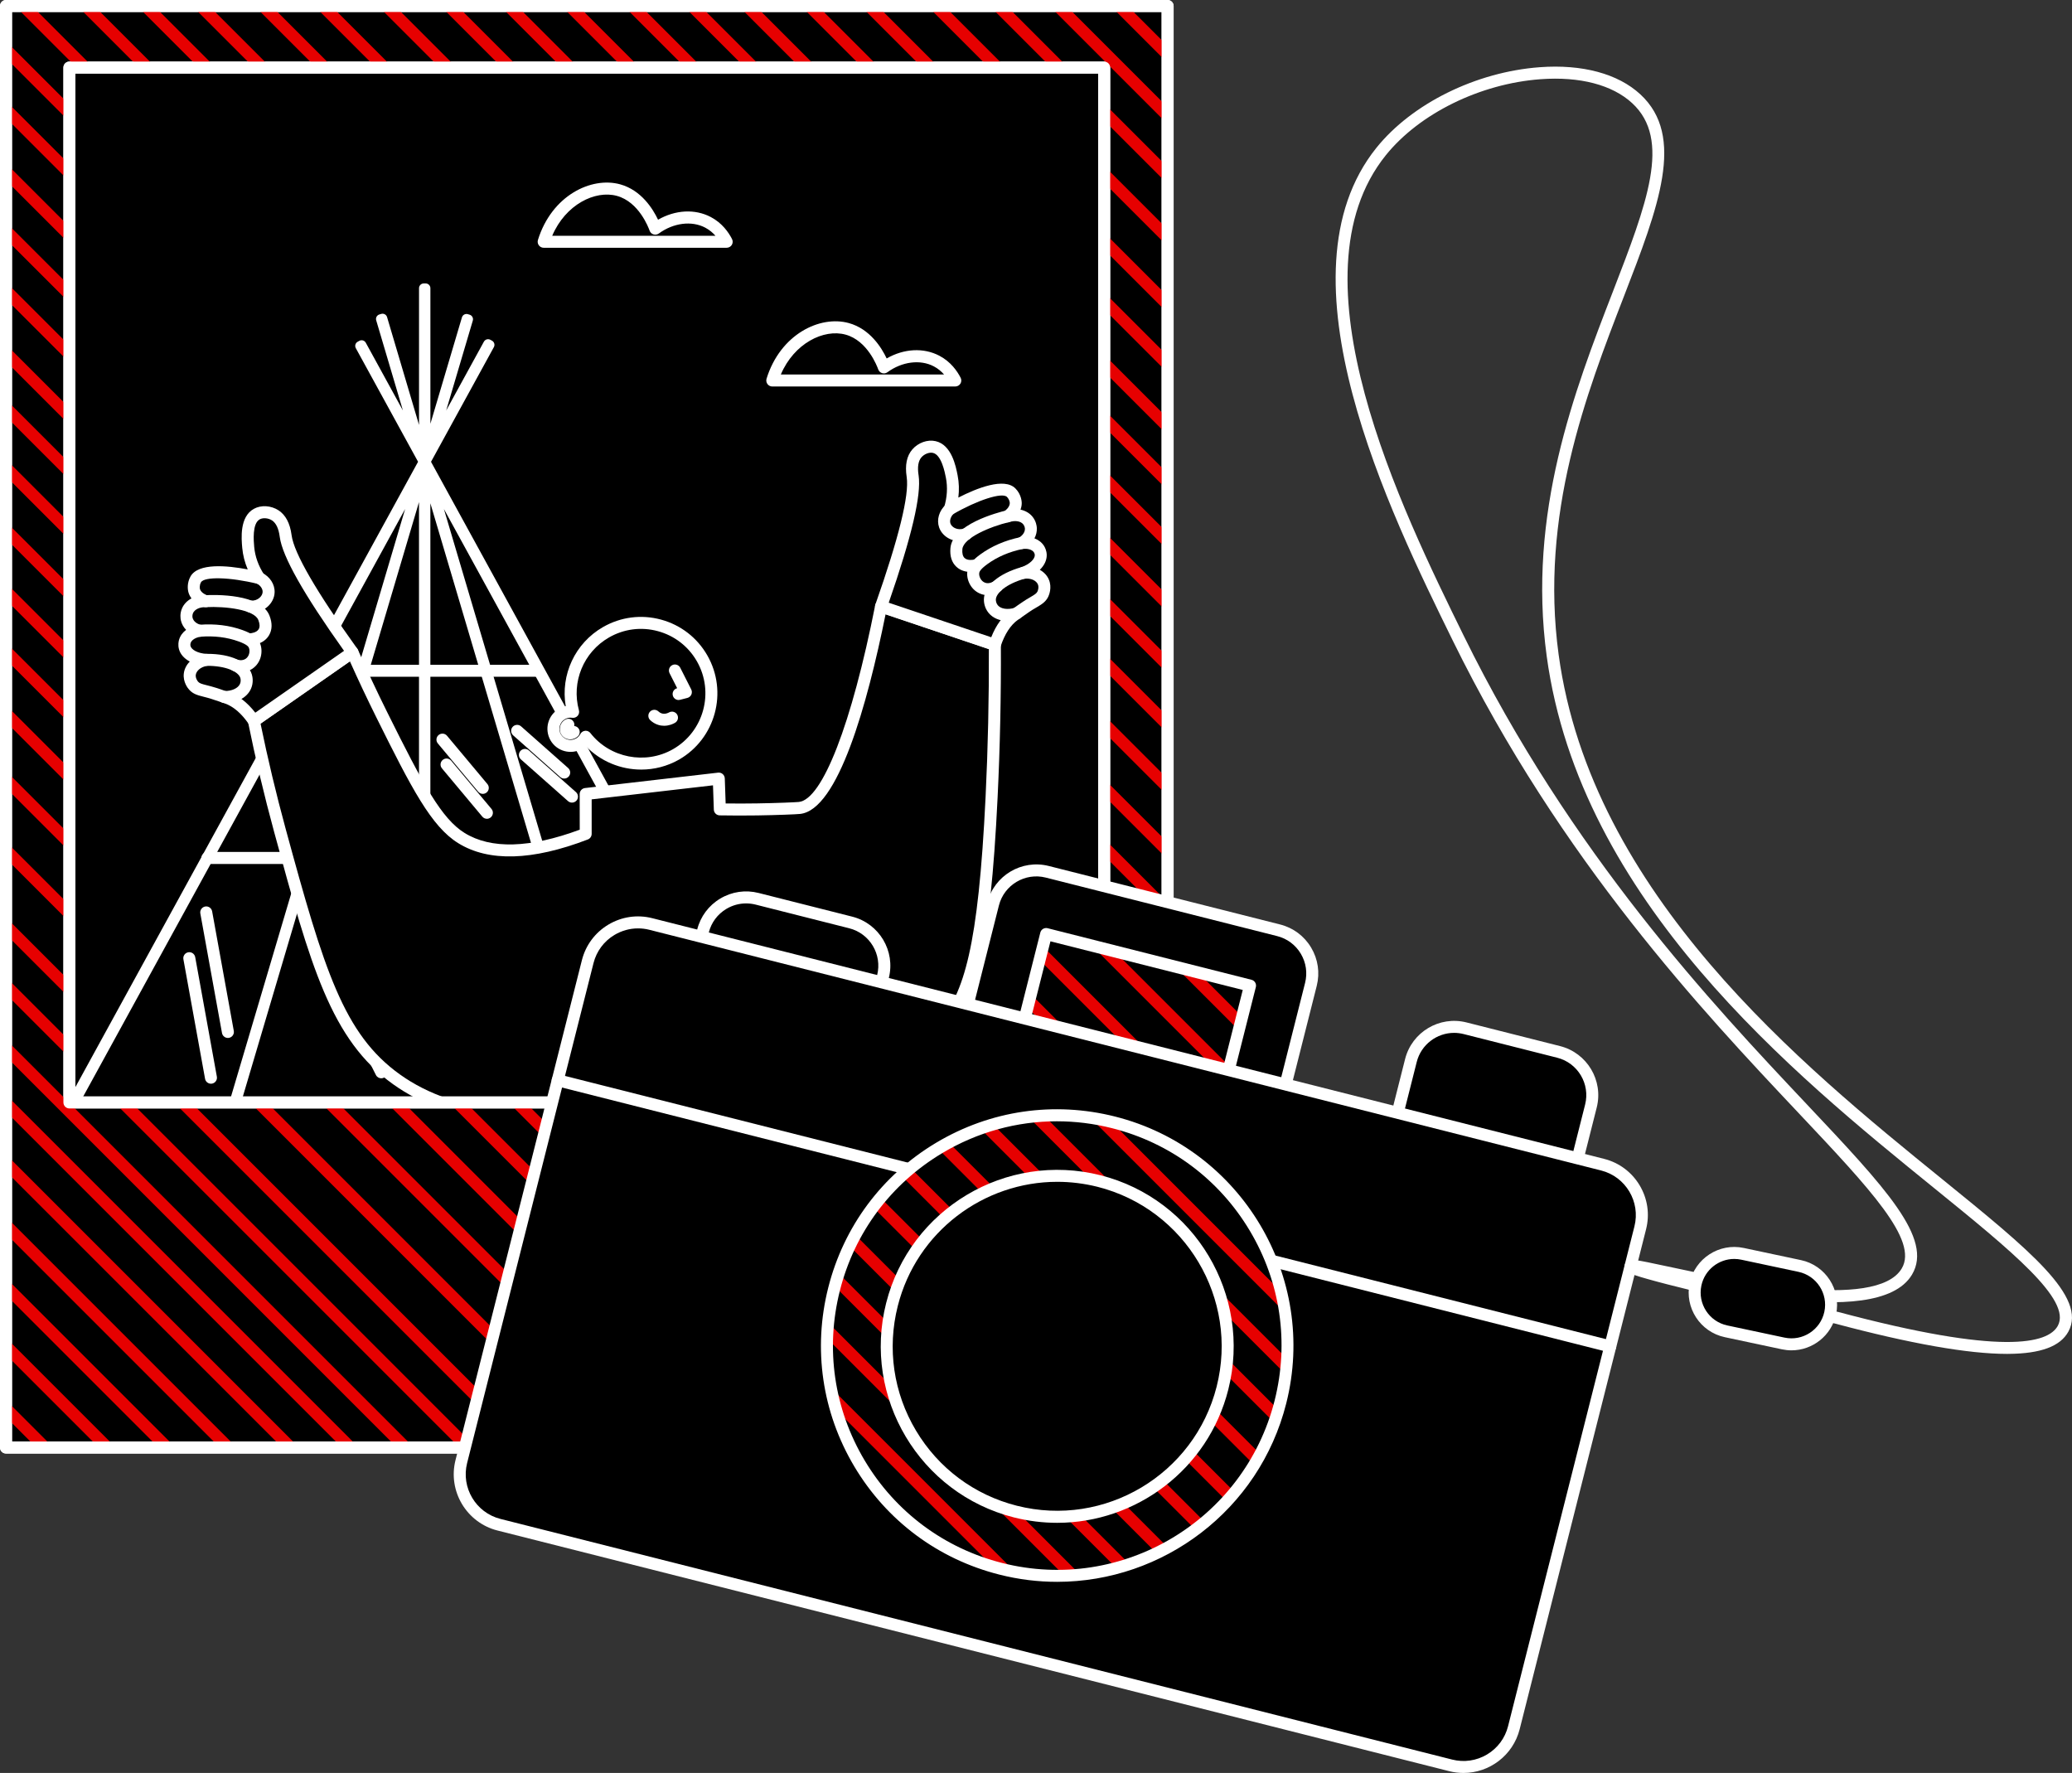 <?xml version="1.0" encoding="UTF-8"?> <svg xmlns="http://www.w3.org/2000/svg" id="_Слой_2" data-name="Слой 2" viewBox="0 0 863.81 739.06"><rect x="0" y="0" width="863.81" height="739.06" fill="#333333" stroke="none"/> <defs> <style> .cls-1 { fill: #fff; } .cls-2 { fill: #e60000; } </style> </defs> <g id="Layer_1" data-name="Layer 1"> <g> <g> <g> <rect x="20.9" y="18.23" width="449.37" height="545.73"></rect> <path class="cls-1" d="m470.27,566.46H20.9c-1.38,0-2.5-1.12-2.5-2.5V18.23c0-1.38,1.12-2.5,2.5-2.5h449.37c1.38,0,2.5,1.12,2.5,2.5v545.73c0,1.38-1.12,2.5-2.5,2.5Zm-446.87-5h444.37V20.73H23.4v540.73Z"></path> </g> <g> <path class="cls-1" d="m224.11,282.11h-94.96c-1.38,0-2.5-1.12-2.5-2.5s1.12-2.5,2.5-2.5h94.96c1.38,0,2.5,1.12,2.5,2.5s-1.12,2.5-2.5,2.5Z"></path> <path class="cls-1" d="m268.61,360.14H86.46c-1.38,0-2.5-1.12-2.5-2.5s1.12-2.5,2.5-2.5h182.15c1.38,0,2.5,1.12,2.5,2.5s-1.12,2.5-2.5,2.5Z"></path> <path class="cls-1" d="m326.29,460L179.69,192.5l26.2-47.8c.53-.96.17-2.16-.78-2.69l-.68-.37c-.96-.53-2.16-.17-2.69.78l-15.73,28.69,11.1-37.47c.31-1.05-.29-2.15-1.33-2.46l-.74-.22c-1.05-.31-2.15.29-2.46,1.33l-13.15,44.36v-56.52c0-1.09-.89-1.98-1.98-1.98h-.78c-1.09,0-1.98.89-1.98,1.98v57.01l-13.32-44.95c-.31-1.05-1.41-1.65-2.46-1.33l-.74.22c-1.05.31-1.65,1.41-1.33,2.46l11.13,37.57-15.48-28.25c-.53-.96-1.73-1.31-2.69-.78l-.68.37c-.96.53-1.31,1.73-.78,2.69l25.95,47.35L27.69,459.99c-.53.96-.17,2.16.78,2.69l.68.37c.96.53,2.16.17,2.69-.78l137.06-250.09-73.62,248.4c-.31,1.05.29,2.15,1.33,2.46l.74.22c1.05.31,2.15-.29,2.46-1.33l74.87-252.64v251.94c0,1.09.89,1.98,1.98,1.98h.78c1.09,0,1.98-.89,1.98-1.98v-251.44l74.73,252.14c.31,1.05,1.41,1.65,2.46,1.33l.74-.22c1.05-.31,1.65-1.41,1.33-2.46l-73.62-248.4,137.06,250.09c.53.96,1.73,1.31,2.69.78l.68-.37c.97-.52,1.32-1.72.8-2.68Z"></path> <path class="cls-1" d="m258.69,463.45h-.15c-1.38-.08-2.43-1.27-2.35-2.64l6.11-103.31c.08-1.38,1.27-2.43,2.64-2.35,1.38.08,2.43,1.26,2.35,2.64l-6.11,103.31c-.08,1.33-1.18,2.35-2.49,2.35Z"></path> <path class="cls-1" d="m321.95,464.44c-.68,0-1.37-.28-1.86-.83l-93.76-104.29c-.92-1.03-.84-2.61.19-3.53,1.03-.92,2.61-.84,3.53.19l93.76,104.29c.92,1.03.84,2.61-.19,3.53-.47.42-1.07.64-1.67.64Z"></path> <g> <path class="cls-1" d="m165.2,332.57c-.91,0-1.79-.5-2.23-1.37l-11.81-23.4c-.62-1.23-.13-2.74,1.11-3.36,1.23-.62,2.74-.13,3.36,1.11l11.81,23.4c.62,1.23.13,2.74-1.11,3.36-.36.17-.75.26-1.13.26Z"></path> <path class="cls-1" d="m164.51,343.07c-.91,0-1.79-.5-2.23-1.37l-11.81-23.4c-.62-1.23-.13-2.74,1.11-3.36,1.23-.62,2.74-.13,3.36,1.11l11.81,23.4c.62,1.23.13,2.74-1.11,3.36-.37.18-.75.26-1.13.26Z"></path> </g> <g> <path class="cls-1" d="m160.23,430.25c-.91,0-1.79-.5-2.23-1.37l-21.63-42.84c-.62-1.23-.13-2.74,1.11-3.36,1.23-.62,2.74-.13,3.36,1.1l21.63,42.84c.62,1.23.13,2.74-1.11,3.36-.37.19-.76.27-1.13.27Z"></path> <path class="cls-1" d="m158.95,449.49c-.91,0-1.79-.5-2.23-1.37l-21.63-42.84c-.62-1.23-.13-2.74,1.11-3.36,1.23-.62,2.74-.13,3.36,1.1l21.63,42.84c.62,1.23.13,2.74-1.11,3.36-.37.18-.75.27-1.13.27Z"></path> </g> <g> <path class="cls-1" d="m128,331.42c-1.19,0-2.24-.85-2.46-2.05l-4.68-25.8c-.25-1.36.66-2.66,2.01-2.91,1.36-.24,2.66.66,2.91,2.01l4.68,25.8c.25,1.36-.66,2.66-2.01,2.91-.15.03-.31.04-.45.04Z"></path> <path class="cls-1" d="m124.34,341.3c-1.19,0-2.24-.85-2.46-2.05l-4.68-25.8c-.25-1.36.66-2.66,2.01-2.91,1.36-.25,2.66.66,2.91,2.01l4.68,25.8c.25,1.36-.66,2.66-2.01,2.91-.15.03-.3.04-.45.04Z"></path> </g> <g> <path class="cls-1" d="m95.01,432.67c-1.19,0-2.24-.85-2.46-2.05l-9.03-49.83c-.25-1.36.66-2.66,2.01-2.91,1.36-.25,2.66.66,2.91,2.01l9.03,49.83c.25,1.36-.66,2.66-2.01,2.91-.15.03-.3.04-.45.04Z"></path> <path class="cls-1" d="m87.95,451.75c-1.19,0-2.24-.85-2.46-2.05l-9.03-49.83c-.25-1.36.66-2.66,2.01-2.91,1.36-.25,2.66.66,2.91,2.01l9.03,49.83c.25,1.36-.66,2.66-2.01,2.91-.15.03-.3.04-.45.04Z"></path> </g> <g> <path class="cls-1" d="m201.28,330.92c-.71,0-1.42-.3-1.92-.9l-16.82-20.1c-.89-1.06-.75-2.64.31-3.52,1.06-.89,2.64-.75,3.52.31l16.82,20.11c.89,1.06.75,2.64-.31,3.52-.47.39-1.04.58-1.6.58Z"></path> <path class="cls-1" d="m202.99,341.31c-.71,0-1.42-.3-1.92-.9l-16.82-20.11c-.89-1.06-.75-2.64.31-3.52,1.06-.89,2.64-.75,3.52.31l16.82,20.11c.89,1.06.75,2.64-.31,3.52-.47.4-1.04.59-1.6.59Z"></path> </g> <g> <path class="cls-1" d="m225.93,428.34c-.71,0-1.42-.3-1.92-.9l-34.24-40.92c-.89-1.06-.75-2.64.31-3.52,1.06-.89,2.64-.75,3.52.31l34.24,40.92c.89,1.06.75,2.64-.31,3.52-.47.4-1.04.59-1.6.59Z"></path> <path class="cls-1" d="m229.4,449.49c-.71,0-1.42-.3-1.92-.9l-34.24-40.92c-.89-1.06-.75-2.64.31-3.52,1.06-.89,2.64-.75,3.52.31l34.24,40.92c.89,1.06.75,2.64-.31,3.52-.46.4-1.03.59-1.6.59Z"></path> </g> <g> <path class="cls-1" d="m235.22,324.54c-.59,0-1.18-.21-1.66-.63l-19.63-17.38c-1.03-.92-1.13-2.5-.21-3.53s2.5-1.13,3.53-.21l19.63,17.38c1.03.92,1.13,2.5.21,3.53-.49.56-1.18.84-1.87.84Z"></path> <path class="cls-1" d="m238.46,334.57c-.59,0-1.18-.21-1.66-.63l-19.63-17.38c-1.03-.92-1.13-2.5-.21-3.53s2.5-1.13,3.53-.21l19.63,17.38c1.03.92,1.13,2.5.21,3.53-.49.55-1.18.84-1.87.84Z"></path> </g> </g> <g> <g> <path d="m364.88,450.3c7.8-3.79,18.93-10.47,28.35-22.09,10.59-13.07,16.98-30.03,20.18-96,.77-15.79,1.5-37.46,1.36-63.43-15.82-5.33-31.63-10.66-47.45-15.98-3.12,15.76-16.87,82.24-34.01,84-1.48.15-9.46.49-17.58.61-6.53.1-11.93.05-15.61-.02-.15-4.27-.29-8.55-.44-12.82-18.5,2.14-36.99,4.28-55.49,6.42.01,5.53.01,11.07.02,16.6-28.42,10.9-43.46,6.94-51.84,1.75-10.35-6.41-18.25-21.27-33.21-51.42-5.39-10.87-9.52-19.95-12.21-26.02-13.69,9.54-27.38,19.08-41.08,28.63,2.14,10.58,5.62,26.49,10.83,45.6,15.58,57.17,23.88,86.12,48.65,103.82,7.85,5.6,21.91,13.36,44.71,15.13,1.83,26.14,3.67,52.28,5.5,78.42,22.96,29.53,60.14,43.74,95.62,36.46,46.86-9.62,66.36-51.75,68.21-55.95-4.84-24.57-9.68-49.14-14.51-73.71Z"></path> <path class="cls-1" d="m292.83,584.31c-30.17,0-59.87-14.35-79.25-39.28-.3-.39-.48-.86-.52-1.36l-5.35-76.29c-17.06-1.63-31.79-6.81-43.82-15.41-26-18.57-34.38-49.34-49.61-105.19-4.13-15.14-7.78-30.53-10.87-45.76-.2-.98.2-1.98,1.02-2.55l41.08-28.63c.61-.43,1.38-.56,2.1-.36s1.31.71,1.61,1.4c3.82,8.64,7.91,17.36,12.16,25.92,15.15,30.52,22.78,44.52,32.29,50.41,11.02,6.83,27.17,6.37,48.02-1.35l-.02-14.87c0-1.27.95-2.34,2.21-2.49l55.49-6.42c.7-.08,1.39.13,1.92.59s.84,1.11.87,1.81l.36,10.44c4.37.06,8.78.05,13.16-.02,8.3-.13,16.07-.47,17.36-.6,9.81-1.01,22-32.43,31.82-82,.14-.71.58-1.32,1.2-1.68s1.37-.43,2.05-.21l47.45,15.98c1.01.34,1.7,1.29,1.7,2.36.11,21.23-.35,42.62-1.36,63.57-3.15,65-9.2,83.21-20.73,97.45-7.23,8.93-16.47,16.29-27.47,21.9l14.14,71.83c.1.5.04,1.02-.17,1.49-2.14,4.84-22.3,47.59-70,57.39-6.24,1.3-12.55,1.93-18.84,1.93Zm-74.84-41.75c22.3,28.24,58.59,41.95,92.67,34.95,43.46-8.93,62.84-46.75,66.11-53.8l-14.35-72.92c-.22-1.11.34-2.24,1.36-2.73,11.1-5.39,20.35-12.59,27.49-21.41,10.61-13.1,16.56-31.31,19.62-94.55.98-20.27,1.44-40.96,1.36-61.51l-43.06-14.51c-7.63,37.72-19.86,81.58-35.65,83.21-1.61.17-9.79.5-17.8.62-5.23.08-10.51.07-15.7-.02-1.33-.02-2.41-1.08-2.45-2.41l-.35-10.11-50.58,5.85v14.37c.01,1.04-.63,1.97-1.59,2.34-23.16,8.89-41.35,9.41-54.05,1.54-11.19-6.93-19.4-22.75-34.13-52.43-3.83-7.71-7.53-15.55-11.02-23.35l-37.25,25.96c2.99,14.59,6.51,29.33,10.46,43.83,16.05,58.87,24.13,85.61,47.69,102.44,11.78,8.41,26.4,13.35,43.45,14.68,1.24.1,2.21,1.08,2.3,2.32l5.47,77.64Z"></path> </g> <path class="cls-1" d="m376.38,511.12c-1.17,0-2.21-.83-2.45-2.02l-20.85-105.69c-.27-1.36.61-2.67,1.97-2.94,1.35-.27,2.67.61,2.94,1.97l20.85,105.69c.27,1.35-.61,2.67-1.97,2.94-.17.03-.33.05-.49.05Z"></path> <g> <g> <path d="m252.65,263.54c-11.85,6.79-17.17,20.6-13.72,33.19-1.54-.24-3.17.02-4.63.86-3.42,1.96-4.6,6.32-2.64,9.74s6.32,4.6,9.74,2.64c1.22-.7,2.15-1.71,2.76-2.87,8.84,11.3,24.86,14.69,37.67,7.35,14.06-8.06,18.92-25.99,10.86-40.04-8.05-14.06-25.98-18.92-40.04-10.87Z"></path> <path class="cls-1" d="m267.33,320.8c-8.55,0-16.99-3.41-23.1-9.79-.49.43-1.02.81-1.59,1.14-4.61,2.64-10.51,1.04-13.15-3.57-2.64-4.61-1.04-10.51,3.57-13.15.87-.5,1.81-.86,2.79-1.06-2.24-13.05,3.87-26.29,15.56-32.99h0c7.38-4.23,15.96-5.33,24.17-3.1,8.21,2.23,15.06,7.52,19.29,14.9,8.73,15.23,3.44,34.72-11.79,43.46-4.93,2.8-10.36,4.16-15.75,4.16Zm-23.17-16.19c.76,0,1.49.35,1.97.96,8.15,10.42,22.97,13.3,34.46,6.72,12.84-7.36,17.3-23.79,9.94-36.63-3.56-6.22-9.34-10.68-16.26-12.56s-14.15-.95-20.37,2.62c-10.62,6.09-15.78,18.57-12.55,30.36.22.82.02,1.69-.54,2.32s-1.41.93-2.25.81c-1.05-.16-2.09.03-3.01.56-2.22,1.27-2.99,4.11-1.72,6.33,1.27,2.22,4.11,2.99,6.33,1.72.76-.44,1.38-1.08,1.79-1.86.39-.75,1.14-1.25,1.99-1.33.07-.02.14-.02.22-.02Z"></path> </g> <path class="cls-1" d="m237.71,308.21c-.12,0-.24,0-.35-.01-1.26-.1-2.4-.71-3.13-1.67-.75-.98-1.03-2.27-.76-3.53.27-1.31,1.1-2.43,2.27-3.07,1.21-.67,2.73-.23,3.4.97.31.55.38,1.17.26,1.74.58.05,1.14.31,1.58.76.96,1,.92,2.58-.07,3.53-.87.83-2.02,1.28-3.2,1.28Z"></path> <path class="cls-1" d="m282.91,291.8c-1.11,0-2.13-.75-2.42-1.88-.34-1.34.46-2.7,1.8-3.04h.02s-3.17-6.26-3.17-6.26c-.62-1.23-.13-2.74,1.1-3.36s2.74-.13,3.36,1.1l4.57,9.02c.34.68.36,1.47.05,2.16s-.92,1.2-1.66,1.39l-3.04.78c-.19.06-.4.09-.61.09Z"></path> <path class="cls-1" d="m276.86,302.54c-.78,0-1.63-.11-2.5-.39-1.23-.39-2.33-1.05-3.29-1.96-1-.95-1.04-2.53-.09-3.53s2.53-1.04,3.53-.09c.4.38.86.66,1.35.81,1.39.44,2.7-.2,3.07-.41,1.2-.68,2.73-.25,3.4.95.68,1.2.25,2.73-.95,3.4-.75.44-2.42,1.22-4.52,1.22Z"></path> </g> <path class="cls-1" d="m230.81,468.61h-.13l-20.76-1.04c-1.38-.07-2.44-1.24-2.37-2.62s1.22-2.43,2.62-2.37l20.76,1.04c1.38.07,2.44,1.24,2.37,2.62-.07,1.33-1.17,2.37-2.49,2.37Z"></path> <g> <g> <path d="m414.76,268.78c2.34-7.14,5.59-10.61,8.19-12.47,4.54-3.24,6.22-4.27,6.22-4.27,3.14-1.91,4.7-2.53,5.62-4.45.09-.19,1.21-2.61.19-5.01-1.14-2.68-4.53-4.34-8.32-3.82,4.32-1.55,7.24-4.46,7.23-7.36-.01-1.33-.63-2.34-.75-2.53-1.3-2.04-4.13-2.99-7.29-2.51,2.51-1.36,4.03-3.74,3.91-6.15-.01-.27-.11-1.9-1.31-3.32-1.77-2.1-5.1-2.75-8.41-1.67.47-.32,3.38-2.36,3.41-5.5,0,0,.03-2.42-1.92-4.37-4.95-4.95-24.08,5.98-25.58,6.85,1.86-6.08,1.33-10.93.81-13.57-.63-3.24-2.19-11.16-7.3-12.31-2.61-.59-5.57.71-7.26,2.67-2.83,3.3-1.92,8.33-1.74,9.53.91,6.12-1.2,20.26-13.17,54.26,15.84,5.35,31.65,10.68,47.47,16Z"></path> <path class="cls-1" d="m414.76,271.28c-.27,0-.54-.04-.8-.13l-47.45-15.98c-.63-.21-1.16-.67-1.45-1.27-.29-.6-.33-1.29-.11-1.93,9.77-27.75,14.16-45.61,13.05-53.07l-.02-.15c-.74-4.87.04-8.7,2.34-11.38,2.44-2.84,6.34-4.24,9.71-3.48,6.7,1.51,8.46,10.45,9.2,14.27.59,2.99.69,6.12.3,9.26,7.74-3.96,19.12-8.49,23.78-3.83,2.61,2.61,2.65,5.81,2.65,6.16-.01.98-.21,1.88-.52,2.69,1.96.42,3.69,1.38,4.92,2.84,1.59,1.89,1.86,4,1.89,4.81.07,1.5-.28,2.98-.99,4.32,1.68.63,3.06,1.7,3.98,3.13.34.53,1.13,1.97,1.14,3.86.01,2.19-1.04,4.33-2.89,6.13,1.7.94,3.05,2.34,3.78,4.08,1.4,3.3.05,6.46-.23,7.06-1.08,2.26-2.75,3.24-5.05,4.6-.46.27-.97.57-1.53.91-.01.01-1.7,1.05-6.07,4.17-3.11,2.22-5.56,5.99-7.27,11.21-.21.63-.66,1.16-1.25,1.46-.34.18-.73.26-1.11.26Zm-44.25-20.04l42.73,14.4c2.01-5.06,4.78-8.87,8.26-11.35,4.56-3.26,6.3-4.32,6.37-4.37.58-.36,1.11-.67,1.6-.95,2.01-1.18,2.67-1.6,3.07-2.44,0-.01.73-1.58.14-2.95-.62-1.46-2.76-2.72-5.67-2.32-1.27.18-2.47-.64-2.77-1.88-.31-1.24.38-2.52,1.59-2.95,3.67-1.31,5.58-3.51,5.57-4.99,0-.51-.23-.99-.36-1.19-.73-1.15-2.67-1.71-4.81-1.39-1.2.18-2.36-.53-2.74-1.68s.11-2.41,1.18-2.99c1.65-.9,2.68-2.4,2.61-3.84,0-.1-.07-1.05-.72-1.83-1.09-1.3-3.39-1.66-5.72-.9-1.18.38-2.47-.16-3.02-1.28-.55-1.12-.19-2.47.84-3.17.24-.16,2.3-1.62,2.32-3.46,0-.02-.05-1.43-1.19-2.57-2-2-12.33,1.32-22.55,7.25-.89.52-2,.43-2.81-.2-.8-.64-1.14-1.71-.84-2.69,1.28-4.2,1.53-8.36.75-12.36-.46-2.36-1.88-9.56-5.4-10.35-1.53-.35-3.6.45-4.81,1.86-1.31,1.52-1.71,4-1.19,7.37l.03.17c1.19,8.14-2.88,25.51-12.46,53.05Z"></path> </g> <path class="cls-1" d="m420.02,258.84c-3.23,0-6.06-1.16-7.87-3.34-1.81-2.19-1.98-4.65-1.97-5.61.07-5.62,6.13-10.8,15.8-13.52,1.33-.38,2.71.4,3.08,1.73s-.4,2.71-1.73,3.08c-7.94,2.24-12.12,6.11-12.16,8.78-.01.65.2,1.61.82,2.35,1.27,1.53,4.11,1.95,7.07,1.05,1.32-.4,2.72.34,3.12,1.66s-.34,2.72-1.66,3.12c-1.54.47-3.06.7-4.5.7Z"></path> <path class="cls-1" d="m411.8,248.1c-.82,0-1.69-.12-2.6-.42-4.28-1.42-6.26-5.75-5.96-9.11.24-2.64,1.81-4.8,5.42-7.44,4.73-3.45,10.34-5.88,16.69-7.2,1.35-.28,2.68.58,2.96,1.94.28,1.35-.58,2.68-1.94,2.96-5.65,1.18-10.61,3.31-14.76,6.34-3.26,2.38-3.35,3.37-3.39,3.85-.11,1.25.71,3.31,2.55,3.92,1.75.58,3.42-.57,3.49-.62,1.13-.79,2.69-.52,3.48.61.79,1.13.52,2.69-.61,3.48-.48.34-2.58,1.69-5.33,1.69Z"></path> <path class="cls-1" d="m404.65,238.42c-1.77,0-4.1-.42-5.96-2.18-1.92-1.81-2.75-4.42-2.46-7.75.85-9.89,19.52-14.81,23.25-15.7,1.34-.32,2.69.51,3.01,1.85s-.51,2.69-1.86,3.01c-7.82,1.86-19.02,6.58-19.42,11.26-.15,1.73.16,2.97.91,3.69,1.27,1.2,3.6.74,3.86.68,1.35-.29,2.68.56,2.97,1.91s-.56,2.68-1.91,2.97c-.45.11-1.32.26-2.39.26Z"></path> <path class="cls-1" d="m400.15,225.59c-1.46,0-2.9-.31-4.21-.94-2.11-1.01-3.73-2.75-4.43-4.8-1.11-3.22-.02-6.95,2.79-9.49,1.02-.93,2.6-.85,3.53.17.93,1.02.85,2.6-.17,3.53-1.28,1.16-1.86,2.87-1.42,4.16.27.78.95,1.48,1.86,1.92,1.18.56,2.54.61,3.84.14,1.3-.47,2.73.19,3.2,1.49.47,1.3-.2,2.73-1.49,3.2-1.14.42-2.32.62-3.5.62Z"></path> </g> <g> <g> <path d="m105.86,300.53c-4.25-6.2-8.34-8.62-11.35-9.68-5.26-1.84-7.17-2.36-7.17-2.36-3.55-.96-5.22-1.11-6.64-2.7-.14-.16-1.89-2.17-1.58-4.76.34-2.9,3.14-5.44,6.92-5.99-4.58-.27-8.2-2.25-9-5.04-.37-1.28-.05-2.43.01-2.63.68-2.32,3.13-4.03,6.29-4.45-2.79-.6-4.91-2.46-5.48-4.81-.06-.26-.42-1.86.33-3.56,1.11-2.51,4.13-4.06,7.6-3.96-.54-.18-3.91-1.32-4.82-4.32,0,0-.7-2.32.62-4.73,3.36-6.14,24.79-1,26.47-.58-3.48-5.32-4.33-10.12-4.57-12.8-.3-3.28-1.02-11.32,3.56-13.86,2.34-1.3,5.55-.88,7.71.53,3.64,2.37,4.17,7.46,4.34,8.66.84,6.13,6.83,19.12,27.83,48.41-13.69,9.54-27.38,19.08-41.07,28.63Z"></path> <path class="cls-1" d="m105.86,303.03c-.15,0-.3-.01-.45-.04-.66-.12-1.24-.5-1.61-1.05-3.1-4.53-6.51-7.47-10.12-8.73-5.04-1.76-6.96-2.29-7-2.3h0c-.63-.17-1.2-.31-1.72-.45-2.59-.66-4.46-1.13-6.13-2.99-.44-.49-2.63-3.14-2.2-6.72.22-1.88,1.12-3.6,2.49-4.98-2.28-1.22-3.89-2.98-4.49-5.08-.52-1.81-.16-3.42.02-4.02.48-1.63,1.51-3.04,2.94-4.11-1.06-1.08-1.81-2.4-2.16-3.86-.19-.79-.53-2.88.47-5.15.77-1.75,2.16-3.16,3.93-4.11-.52-.69-.96-1.5-1.25-2.44h.01c-.39-1.25-.67-3.97.8-6.65,3.17-5.78,15.35-4.62,23.89-2.99-1.24-2.89-2.01-5.89-2.29-8.97-.35-3.87-1.17-12.95,4.84-16.28,3.02-1.67,7.15-1.42,10.29.62,2.95,1.93,4.78,5.38,5.43,10.27l.02.15c1.03,7.47,10.24,23.38,27.39,47.29.39.54.55,1.22.43,1.88s-.49,1.25-1.03,1.63l-41.08,28.63c-.42.29-.92.45-1.42.45Zm-17.88-16.93c.82.2,2.72.77,7.35,2.39,4.03,1.41,7.75,4.29,11.1,8.59l37-25.78c-16.91-23.76-25.68-39.29-26.8-47.46l-.02-.17c-.45-3.38-1.53-5.64-3.21-6.74-1.55-1.01-3.76-1.2-5.14-.44-3.16,1.75-2.5,9.05-2.29,11.45.37,4.06,1.77,7.98,4.18,11.65.56.86.54,1.98-.05,2.82s-1.64,1.23-2.64.98c-11.48-2.83-22.32-3.13-23.68-.64-.74,1.36-.45,2.67-.41,2.83.55,1.74,2.92,2.56,3.19,2.65,1.18.38,1.9,1.58,1.69,2.81s-1.3,2.11-2.54,2.07c-2.45-.1-4.55.92-5.24,2.47-.41.93-.21,1.85-.18,1.96.34,1.4,1.74,2.56,3.58,2.96,1.19.26,2.02,1.33,1.97,2.54-.05,1.21-.96,2.22-2.16,2.38-2.15.29-3.85,1.37-4.23,2.68-.07.24-.15.76-.01,1.25.41,1.43,2.86,3,6.75,3.23,1.28.08,2.29,1.11,2.35,2.39.06,1.28-.87,2.39-2.13,2.58-2.9.43-4.61,2.24-4.8,3.81-.17,1.48.96,2.79.97,2.8.62.69,1.36.91,3.63,1.48.54.14,1.14.29,1.8.47h-.03Z"></path> </g> <path class="cls-1" d="m93.7,293.05h-.2c-1.38-.02-2.49-1.15-2.47-2.53s1.11-2.51,2.53-2.47c3.09.04,5.71-1.16,6.5-2.99.38-.89.32-1.87.13-2.49-.78-2.55-5.92-5.08-14.13-5.02h-.02c-1.37,0-2.49-1.1-2.5-2.48s1.1-2.51,2.48-2.52h.41c9.84,0,16.93,3.26,18.55,8.56.28.91.81,3.32-.32,5.93-1.62,3.72-5.81,6.01-10.96,6.01Z"></path> <path class="cls-1" d="m100.38,280.19c-1.52,0-2.7-.35-3.07-.48-1.31-.45-2.01-1.87-1.56-3.17s1.87-2,3.17-1.56c.08.03,2,.67,3.52-.38,1.6-1.1,1.81-3.31,1.36-4.47-.17-.45-.54-1.37-4.33-2.75-4.83-1.75-10.19-2.41-15.94-1.96-1.37.11-2.58-.92-2.69-2.3-.11-1.38.92-2.58,2.3-2.69,6.47-.5,12.53.25,18.03,2.24,4.21,1.52,6.32,3.15,7.29,5.63,1.23,3.14.53,7.86-3.17,10.41-1.68,1.15-3.45,1.48-4.91,1.48Z"></path> <path class="cls-1" d="m104.52,268.98c-1.3,0-2.4-1.01-2.49-2.33-.1-1.38.94-2.57,2.32-2.67.27-.02,2.63-.22,3.51-1.73.52-.9.47-2.17-.16-3.79-1.7-4.38-13.77-5.78-21.8-5.37-1.4.08-2.55-.99-2.62-2.37s.99-2.55,2.37-2.62c3.83-.19,23.13-.7,26.71,8.56,1.21,3.12,1.14,5.85-.19,8.13-2.08,3.55-6.25,4.11-7.48,4.19h-.17Z"></path> <path class="cls-1" d="m104.93,255.38c-.22,0-.45-.01-.67-.02-1.38-.09-2.42-1.28-2.33-2.66.09-1.38,1.28-2.42,2.66-2.33,1.38.09,2.68-.34,3.65-1.21.75-.67,1.21-1.53,1.25-2.36.07-1.36-.97-2.84-2.52-3.59-1.24-.6-1.76-2.1-1.16-3.34s2.1-1.76,3.34-1.16c3.4,1.65,5.5,4.92,5.33,8.33-.1,2.16-1.17,4.29-2.91,5.85-1.79,1.6-4.18,2.49-6.64,2.49Z"></path> </g> </g> <g> <path d="m2.5,2.5v600.9h484.28V2.5H2.5Zm457.83,457.06H28.94V28.17h431.39v431.39Z"></path> <path class="cls-1" d="m486.78,605.9H2.5c-1.38,0-2.5-1.12-2.5-2.5V2.5C0,1.12,1.12,0,2.5,0h484.28c1.38,0,2.5,1.12,2.5,2.5v600.9c0,1.38-1.12,2.5-2.5,2.5Zm-481.78-5h479.28V5H5v595.9Zm455.33-138.84H28.94c-1.38,0-2.5-1.12-2.5-2.5V28.17c0-1.38,1.12-2.5,2.5-2.5h431.39c1.38,0,2.5,1.12,2.5,2.5v431.39c0,1.38-1.12,2.5-2.5,2.5Zm-428.89-5h426.39V30.67H31.44v426.39Z"></path> </g> <g> <rect class="cls-2" x="324.39" y="436.23" width="5" height="166.36" transform="translate(-271.53 383.28) rotate(-45)"></rect> <rect class="cls-2" x="303.66" y="430.58" width="5" height="188.21" transform="translate(-281.34 370.17) rotate(-45)"></rect> <rect class="cls-2" x="13.41" y="241.02" width="5" height="37.83" transform="translate(-179.14 87.39) rotate(-45)"></rect> <rect class="cls-2" x="13.37" y="266.34" width="5" height="36.93" transform="translate(-196.74 94.64) rotate(-45)"></rect> <rect class="cls-2" x="13.43" y="292.27" width="5" height="37.17" transform="translate(-215.15 102.31) rotate(-45)"></rect> <rect class="cls-2" x="13.06" y="319.38" width="5" height="37.19" transform="translate(-234.43 109.99) rotate(-45)"></rect> <rect class="cls-2" x="12.97" y="348.59" width="5" height="37.46" transform="translate(-255.2 118.53) rotate(-45)"></rect> <rect class="cls-2" x="13" y="380.07" width="5" height="37.79" transform="translate(-277.57 127.82) rotate(-45)"></rect> <rect class="cls-2" x="13.22" y="405.39" width="5" height="37.39" transform="translate(-295.27 135.33) rotate(-45)"></rect> <rect class="cls-2" x="83.01" y="401.98" width="5" height="235.82" transform="translate(-342.57 212.74) rotate(-45)"></rect> <rect class="cls-2" x="71.82" y="430.4" width="5" height="202.54" transform="translate(-354.18 208.28) rotate(-45)"></rect> <rect class="cls-2" x="59.38" y="460.42" width="5" height="167.45" transform="translate(-366.64 203.13) rotate(-45)"></rect> <rect class="cls-2" x="46.41" y="491.93" width="5" height="130.46" transform="translate(-379.65 197.78) rotate(-45)"></rect> <rect class="cls-2" x="33.61" y="522.09" width="5" height="95.58" transform="translate(-392.39 192.45) rotate(-45)"></rect> <rect class="cls-2" x="21.1" y="552.67" width="5" height="59.22" transform="translate(-404.82 187.23) rotate(-45)"></rect> <rect class="cls-2" x="8.35" y="584.02" width="5" height="23.02" transform="translate(-417.93 182.1) rotate(-45)"></rect> <rect class="cls-2" x="471.28" y="322.68" width="5" height="38.03" transform="translate(-102.85 435.1) rotate(-45)"></rect> <rect class="cls-2" x="471.07" y="347.46" width="5" height="37.89" transform="translate(-120.38 442.18) rotate(-45)"></rect> <rect class="cls-2" x="470.11" y="371.37" width="5" height="40.15" transform="translate(-138.37 448.84) rotate(-45)"></rect> <rect class="cls-2" x="476.39" y="397.2" width="5" height="46.98" transform="translate(-157.21 461.84) rotate(-45)"></rect> <rect class="cls-2" x="463.94" y="409.66" width="5" height="46.98" transform="translate(-169.66 456.69) rotate(-45)"></rect> <rect class="cls-2" x="372.58" y="-3.04" width="5" height="36.56" transform="translate(99.08 269.69) rotate(-45)"></rect> <rect class="cls-2" x="347.78" y="-2.66" width="5" height="36.01" transform="translate(91.74 252.18) rotate(-45)"></rect> <rect class="cls-2" x="321.7" y="-2.78" width="5" height="36.11" transform="translate(84.16 233.71) rotate(-45)"></rect> <rect class="cls-2" x="470.84" y="168.64" width="5" height="37.48" transform="translate(6.14 389.58) rotate(-45)"></rect> <rect class="cls-2" x="470.94" y="193.65" width="5" height="37.47" transform="translate(-11.51 396.98) rotate(-45)"></rect> <rect class="cls-2" x="471.11" y="219.96" width="5" height="37.21" transform="translate(-29.98 404.77) rotate(-45)"></rect> <rect class="cls-2" x="471.08" y="245.39" width="5" height="37.3" transform="translate(-48 412.21) rotate(-45)"></rect> <rect class="cls-2" x="471.01" y="269.93" width="5" height="37.89" transform="translate(-65.58 419.43) rotate(-45)"></rect> <rect class="cls-2" x="471.21" y="296.18" width="5" height="37.82" transform="translate(-84.06 427.25) rotate(-45)"></rect> <rect class="cls-2" x="474.15" y="-1.74" width="5" height="28.65" transform="translate(130.71 340.73) rotate(-45)"></rect> <rect class="cls-2" x="461.56" y="-6.85" width="5" height="64.7" transform="translate(117.89 335.61) rotate(-45)"></rect> <rect class="cls-2" x="426.41" y="-2.61" width="5" height="35.76" transform="translate(114.83 307.76) rotate(-45)"></rect> <rect class="cls-2" x="400.47" y="-2.8" width="5" height="36.26" transform="translate(107.19 289.43) rotate(-45)"></rect> <rect class="cls-2" x="13.27" y="91.29" width="5" height="36.38" transform="translate(-72.8 43.22) rotate(-45)"></rect> <rect class="cls-2" x="13.18" y="115.52" width="5" height="37.59" transform="translate(-90.38 50.43) rotate(-45)"></rect> <rect class="cls-2" x="12.99" y="141.59" width="5" height="37.05" transform="translate(-108.68 57.85) rotate(-45)"></rect> <rect class="cls-2" x="13.17" y="164.46" width="5" height="37.62" transform="translate(-125 64.76) rotate(-45)"></rect> <rect class="cls-2" x="13.37" y="189.42" width="5" height="37.94" transform="translate(-142.7 72.26) rotate(-45)"></rect> <rect class="cls-2" x="13.16" y="215.8" width="5" height="36.76" transform="translate(-161 79.67) rotate(-45)"></rect> <rect class="cls-2" x="285.1" y="429.31" width="5" height="204.64" transform="translate(-291.68 359.08) rotate(-45)"></rect> <rect class="cls-2" x="259.13" y="430.08" width="5" height="200.98" transform="translate(-298.54 340.4) rotate(-45)"></rect> <rect class="cls-2" x="233.23" y="429.93" width="5" height="201.48" transform="translate(-306.19 322.12) rotate(-45)"></rect> <rect class="cls-2" x="204.73" y="430.68" width="5" height="197.94" transform="translate(-313.82 301.66) rotate(-45)"></rect> <rect class="cls-2" x="175.28" y="430.63" width="5" height="197.98" transform="translate(-322.43 280.83) rotate(-45)"></rect> <rect class="cls-2" x="145.18" y="429.84" width="5" height="202.59" transform="translate(-332.32 259.99) rotate(-45)"></rect> <rect class="cls-2" x="120.41" y="430.1" width="5" height="202.36" transform="translate(-339.67 242.52) rotate(-45)"></rect> <rect class="cls-2" x="144.76" y="-3.12" width="5" height="36.58" transform="translate(32.4 108.57) rotate(-45)"></rect> <rect class="cls-2" x="120.07" y="-2.55" width="5" height="35.91" transform="translate(25.01 91.19) rotate(-45)"></rect> <rect class="cls-2" x="94.09" y="-2.44" width="5" height="35.69" transform="translate(17.39 72.81) rotate(-45)"></rect> <rect class="cls-2" x="71.3" y="-2.49" width="5" height="36.16" transform="translate(10.59 56.75) rotate(-45)"></rect> <rect class="cls-2" x="46.09" y="-3" width="5" height="36.6" transform="translate(3.41 38.84) rotate(-45)"></rect> <rect class="cls-2" x="20.13" y="-2.82" width="5" height="36.31" transform="translate(-4.22 20.49) rotate(-45)"></rect> <rect class="cls-2" x="13.23" y="15.22" width="5" height="37.44" transform="translate(-19.39 21.06) rotate(-45)"></rect> <rect class="cls-2" x="13.12" y="40.15" width="5" height="37.2" transform="translate(-36.97 28.25) rotate(-45)"></rect> <rect class="cls-2" x="13.47" y="66.44" width="5" height="37.32" transform="translate(-55.5 36.22) rotate(-45)"></rect> <rect class="cls-2" x="471.14" y="95" width="5" height="37.61" transform="translate(58.25 368.24) rotate(-45)"></rect> <rect class="cls-2" x="471.05" y="120.28" width="5" height="36.7" transform="translate(40.68 375.46) rotate(-45)"></rect> <rect class="cls-2" x="470.94" y="145.92" width="5" height="37.18" transform="translate(22.34 382.95) rotate(-45)"></rect> <rect class="cls-2" x="298.81" y="-2.82" width="5" height="36.32" transform="translate(77.4 217.55) rotate(-45)"></rect> <rect class="cls-2" x="273.97" y="-3.14" width="5" height="37.12" transform="translate(70.07 200.01) rotate(-45)"></rect> <rect class="cls-2" x="247.82" y="-2.61" width="5" height="35.79" transform="translate(62.51 181.48) rotate(-45)"></rect> <rect class="cls-2" x="222.34" y="-2.81" width="5" height="36.21" transform="translate(55.04 163.47) rotate(-45)"></rect> <rect class="cls-2" x="197.37" y="-2.65" width="5" height="35.78" transform="translate(47.77 145.79) rotate(-45)"></rect> <rect class="cls-2" x="171.31" y="-2.75" width="5" height="35.85" transform="translate(40.18 127.34) rotate(-45)"></rect> <rect class="cls-2" x="470.99" y="41.6" width="5" height="36.52" transform="translate(96.36 352.34) rotate(-45)"></rect> <rect class="cls-2" x="471.03" y="67.16" width="5" height="37.44" transform="translate(77.97 359.99) rotate(-45)"></rect> </g> <path class="cls-1" d="m486.78,605.9H2.5c-1.38,0-2.5-1.12-2.5-2.5V2.5C0,1.12,1.12,0,2.5,0h484.28c1.38,0,2.5,1.12,2.5,2.5v600.9c0,1.38-1.12,2.5-2.5,2.5Zm-481.78-5h479.28V5H5v595.9Zm455.33-138.84H28.94c-1.38,0-2.5-1.12-2.5-2.5V28.17c0-1.38,1.12-2.5,2.5-2.5h431.39c1.38,0,2.5,1.12,2.5,2.5v431.39c0,1.38-1.12,2.5-2.5,2.5Zm-428.89-5h426.39V30.67H31.44v426.39Z"></path> <g> <path d="m226.64,100.78h76.3c-1.02-1.99-3.33-5.76-7.79-8.1-6.58-3.46-15.1-2.38-21.98,2.64-.5-1.43-4.83-13.2-15.32-16.08-11.39-3.13-26.17,5.29-31.21,21.54Z"></path> <path class="cls-1" d="m302.95,103.28h-76.3c-.79,0-1.54-.38-2.01-1.02-.47-.64-.61-1.46-.38-2.22,5.75-18.56,22.26-26.5,34.26-23.21,8.82,2.42,13.68,10.24,15.82,14.76,7.19-4.13,15.38-4.6,21.99-1.12,4.7,2.47,7.41,6.35,8.85,9.18.4.77.36,1.7-.09,2.44-.46.73-1.27,1.19-2.14,1.19Zm-72.73-5h68.05c-1.1-1.25-2.5-2.46-4.27-3.39-5.64-2.97-13.24-2.01-19.34,2.45-.64.47-1.46.6-2.22.37s-1.35-.81-1.62-1.56c-.43-1.22-4.45-11.98-13.63-14.49-9.07-2.5-21.45,3.62-26.97,16.62Z"></path> </g> <g> <path d="m321.95,158.61h76.3c-1.02-1.99-3.33-5.76-7.79-8.1-6.58-3.46-15.1-2.38-21.98,2.64-.5-1.43-4.83-13.2-15.32-16.08-11.39-3.13-26.17,5.29-31.21,21.54Z"></path> <path class="cls-1" d="m398.26,161.11h-76.3c-.79,0-1.54-.38-2.01-1.02-.47-.64-.61-1.46-.38-2.22,5.75-18.56,22.26-26.5,34.26-23.21,8.83,2.42,13.68,10.24,15.82,14.76,7.19-4.13,15.38-4.6,21.99-1.12,4.7,2.47,7.41,6.35,8.85,9.18.4.77.36,1.7-.09,2.44-.47.73-1.27,1.19-2.14,1.19Zm-72.73-5h68.05c-1.1-1.25-2.5-2.46-4.27-3.39-5.64-2.97-13.24-2.01-19.34,2.45-.64.47-1.46.6-2.22.37-.76-.23-1.35-.81-1.62-1.56-.43-1.22-4.44-11.98-13.62-14.49-9.08-2.5-21.46,3.62-26.98,16.62Z"></path> </g> </g> <g> <g> <path d="m344.2,425.88l-39.03-9.87c-9.94-2.51-15.97-12.61-13.45-22.56l1.35-5.34c2.51-9.94,12.61-15.97,22.56-13.45l39.03,9.87c9.94,2.51,15.97,12.61,13.45,22.56l-1.35,5.34c-2.52,9.94-12.62,15.97-22.56,13.45Z"></path> <path class="cls-1" d="m348.75,428.95c-1.7,0-3.44-.21-5.16-.65l-39.03-9.87c-5.46-1.38-10.05-4.8-12.93-9.64-2.88-4.83-3.71-10.5-2.33-15.96l1.35-5.34c1.38-5.46,4.8-10.05,9.64-12.93,4.83-2.88,10.5-3.71,15.96-2.33l39.03,9.87c11.27,2.85,18.11,14.33,15.26,25.6l-1.35,5.34c-2.42,9.54-11.03,15.91-20.44,15.91Zm-37.71-52.36c-2.86,0-5.68.77-8.2,2.27-3.69,2.2-6.3,5.7-7.35,9.86l-1.35,5.34c-1.05,4.16-.42,8.48,1.78,12.17s5.7,6.3,9.86,7.35l39.03,9.87h0c8.59,2.17,17.35-3.05,19.52-11.64l1.35-5.34c2.17-8.59-3.05-17.35-11.64-19.52l-39.03-9.87c-1.32-.33-2.65-.49-3.97-.49Z"></path> </g> <g> <path d="m634.42,499.27l-39.03-9.87c-9.94-2.51-15.97-12.61-13.45-22.56l6.26-24.76c2.51-9.94,12.61-15.97,22.56-13.45l39.03,9.87c9.94,2.51,15.97,12.61,13.45,22.56l-6.26,24.76c-2.51,9.94-12.61,15.96-22.56,13.45Z"></path> <path class="cls-1" d="m639.01,502.34c-1.73,0-3.48-.22-5.2-.65l-39.03-9.87c-11.26-2.85-18.11-14.33-15.26-25.6l6.26-24.76c2.85-11.26,14.33-18.11,25.6-15.26l39.03,9.87c11.26,2.85,18.11,14.33,15.26,25.6l-6.26,24.76c-1.38,5.46-4.8,10.05-9.64,12.93-3.31,1.97-7,2.98-10.76,2.98Zm-32.8-71.79c-7.18,0-13.74,4.86-15.58,12.13l-6.26,24.76c-1.05,4.16-.42,8.49,1.78,12.17,2.2,3.69,5.7,6.3,9.87,7.35l39.03,9.87c4.16,1.05,8.49.42,12.17-1.78,3.69-2.2,6.3-5.7,7.35-9.86l6.26-24.76c2.17-8.59-3.05-17.35-11.64-19.52l-39.03-9.87c-1.33-.33-2.65-.49-3.95-.49Z"></path> </g> <g> <path d="m512.66,468.48l-96.47-24.39c-9.94-2.51-15.97-12.61-13.45-22.56l11.29-44.67c2.51-9.94,12.61-15.97,22.56-13.45l96.47,24.39c9.94,2.51,15.97,12.61,13.45,22.56l-11.29,44.66c-2.51,9.95-12.61,15.97-22.56,13.46Z"></path> <path class="cls-1" d="m517.21,471.55c-1.71,0-3.44-.21-5.16-.65l-96.47-24.39c-11.26-2.85-18.11-14.33-15.26-25.6l11.29-44.67c2.85-11.26,14.33-18.11,25.6-15.26l96.47,24.39c5.46,1.38,10.05,4.8,12.93,9.64,2.88,4.83,3.71,10.5,2.33,15.96l-11.29,44.67c-2.42,9.53-11.02,15.91-20.44,15.91Zm-3.94-5.5c4.16,1.05,8.49.42,12.17-1.78,3.69-2.2,6.3-5.7,7.35-9.87l11.29-44.67c1.05-4.16.42-8.48-1.78-12.17s-5.7-6.3-9.87-7.35l-96.47-24.39c-8.58-2.17-17.35,3.05-19.52,11.64l-11.29,44.67c-2.17,8.59,3.05,17.35,11.64,19.52l96.48,24.4Z"></path> </g> <rect x="426.86" y="396.58" width="83.22" height="87.69" transform="translate(-73.35 786.65) rotate(-75.81)"></rect> <rect class="cls-2" x="467.4" y="382.12" width="5" height="102.05" transform="translate(-168.65 459.13) rotate(-45)"></rect> <rect class="cls-2" x="462.83" y="402.33" width="5" height="102.36" transform="translate(-184.39 461.87) rotate(-45)"></rect> <rect class="cls-2" x="503.48" y="400" width="5" height="30.89" transform="translate(-145.57 479.46) rotate(-45)"></rect> <rect class="cls-2" x="483.33" y="383.94" width="5" height="74.68" transform="translate(-155.6 466.92) rotate(-45)"></rect> <path class="cls-1" d="m500.74,494.03c-.21,0-.41-.03-.61-.08l-85.01-21.5c-1.34-.34-2.15-1.7-1.81-3.04l20.4-80.68c.16-.64.57-1.19,1.14-1.53s1.25-.44,1.89-.28l85.01,21.5c1.34.34,2.15,1.7,1.81,3.04l-20.4,80.68c-.16.64-.57,1.19-1.14,1.53-.39.24-.83.36-1.28.36Zm-81.98-25.8l80.17,20.27,19.17-75.84-80.17-20.27-19.17,75.84Z"></path> <g> <path d="m604.8,735.9l-396.78-100.32c-11.6-2.93-18.63-14.72-15.7-26.33l52.69-208.38c2.93-11.6,14.72-18.63,26.33-15.7l396.78,100.32c11.6,2.93,18.63,14.72,15.7,26.33l-52.7,208.38c-2.93,11.61-14.72,18.63-26.32,15.7Z"></path> <path class="cls-1" d="m610.11,739.06c-1.96,0-3.94-.24-5.92-.74l-396.78-100.32c-12.92-3.27-20.78-16.44-17.51-29.36l52.69-208.38c1.58-6.26,5.51-11.53,11.05-14.84,5.55-3.31,12.05-4.26,18.31-2.67l396.78,100.32c6.26,1.58,11.53,5.51,14.84,11.05,3.31,5.55,4.26,12.05,2.67,18.31l-52.69,208.38c-2.77,10.95-12.64,18.25-23.44,18.25Zm-344.12-352.06c-3.42,0-6.78.92-9.79,2.71-4.4,2.62-7.51,6.8-8.77,11.77l-52.69,208.39c-2.59,10.25,3.64,20.7,13.89,23.29l396.78,100.32h0c4.96,1.25,10.12.5,14.52-2.12s7.51-6.8,8.77-11.77l52.69-208.38c2.59-10.25-3.64-20.7-13.89-23.29l-396.78-100.33c-1.56-.4-3.15-.59-4.73-.59Z"></path> </g> <path class="cls-1" d="m671.31,563.76c-.2,0-.41-.03-.62-.08l-438.8-110.95c-1.34-.34-2.15-1.7-1.81-3.04.34-1.34,1.7-2.15,3.04-1.81l438.8,110.95c1.34.34,2.15,1.7,1.81,3.04-.28,1.13-1.3,1.89-2.42,1.89Z"></path> <circle cx="440.75" cy="561.21" r="95.97"></circle> <g> <rect class="cls-2" x="442.82" y="460.56" width="5" height="191.13" transform="translate(-262.81 477.77) rotate(-45)"></rect> <rect class="cls-2" x="430.54" y="473.44" width="5" height="190.64" transform="translate(-275.34 472.79) rotate(-45)"></rect> <rect class="cls-2" x="417.43" y="490.53" width="5" height="182.24" transform="translate(-288.3 467.3) rotate(-45)"></rect> <rect class="cls-2" x="405.92" y="508.83" width="5" height="168.54" transform="translate(-299.76 462.51) rotate(-45)"></rect> <rect class="cls-2" x="393.44" y="533.05" width="5" height="144.98" transform="translate(-312.21 457.33) rotate(-45)"></rect> <rect class="cls-2" x="380.66" y="568.41" width="5" height="100.67" transform="translate(-325.3 452.16) rotate(-45)"></rect> <rect class="cls-2" x="494.4" y="450.8" width="5" height="107.9" transform="translate(-211.37 499.2) rotate(-45)"></rect> <rect class="cls-2" x="481.69" y="444.16" width="5" height="146.75" transform="translate(-224.14 493.96) rotate(-45)"></rect> <rect class="cls-2" x="469" y="444.84" width="5" height="169.84" transform="translate(-236.5 488.56) rotate(-45)"></rect> <rect class="cls-2" x="456.31" y="450.51" width="5" height="185.13" transform="translate(-249.63 483.49) rotate(-45)"></rect> </g> <path class="cls-1" d="m440.74,659.39c-7.97,0-16.06-.97-24.13-3.02-25.5-6.45-46.96-22.44-60.43-45.03s-17.34-49.08-10.89-74.58,22.44-46.96,45.03-60.43c22.59-13.47,49.07-17.34,74.57-10.89,52.64,13.31,84.64,66.96,71.33,119.6h0c-11.27,44.58-51.47,74.35-95.48,74.35Zm-.15-191.98c-16.65,0-33.04,4.48-47.71,13.23-21.44,12.79-36.62,33.16-42.74,57.37s-2.45,49.34,10.34,70.79c12.79,21.44,33.16,36.62,57.37,42.74,49.97,12.64,100.9-17.74,113.53-67.71,6.12-24.21,2.45-49.34-10.34-70.79-12.79-21.44-33.16-36.62-57.37-42.74-7.65-1.94-15.39-2.89-23.08-2.89Z"></path> <g> <circle cx="440.75" cy="561.21" r="71.06"></circle> <path class="cls-1" d="m440.75,634.79c-5.95,0-12-.73-18.03-2.25-39.33-9.94-63.23-50.03-53.29-89.35,9.94-39.32,50.02-63.23,89.35-53.29,39.32,9.94,63.23,50.03,53.29,89.35h0c-8.42,33.29-38.45,55.54-71.32,55.54Zm.01-142.15c-30.65,0-58.63,20.73-66.48,51.76-4.49,17.75-1.8,36.2,7.58,51.92s24.32,26.86,42.08,31.35c36.65,9.27,74.01-13.02,83.28-49.67h0c9.27-36.65-13.01-74.01-49.67-83.28-5.61-1.4-11.24-2.08-16.79-2.08Z"></path> </g> <path class="cls-1" d="m836.69,564.37c-16.14,0-40.25-4.25-71.66-12.64-24.6-5.49-44.17-10-58.16-13.41-8.77-2.14-15.56-3.89-20.18-5.21-7.39-2.11-9.91-2.98-9.36-5.75.14-.7.54-1.29,1.14-1.69,1.43-.94,2.68-.77,16.7,2.24,26.05,5.6,87.07,18.7,97.66.85,6.98-11.77-13-32.97-43.26-65.06-39.35-41.74-98.82-104.83-143.94-196.72-26.09-53.14-74.66-152.05-31.81-205.37,14.82-18.44,41.53-31.63,68.05-33.59,17.77-1.32,32.68,2.7,41.99,11.31,18.94,17.51,7.56,46.93-6.84,84.18-15.68,40.55-35.19,91.01-27.23,149.37,13.63,100,101.65,171.4,159.89,218.64,36.45,29.57,60.53,49.1,52.62,63.56-3.36,6.14-11.49,9.17-24.86,9.28-.26.01-.51.01-.75.01Zm-94.5-22.92c7.14,1.63,15.1,3.42,23.97,5.4.03.01.07.02.1.02,68.36,18.26,87.56,13.24,91.63,5.8,5.91-10.79-19.37-31.3-51.38-57.27-58.85-47.73-147.79-119.89-161.69-221.84-8.13-59.64,11.64-110.77,27.53-151.85,14.25-36.86,24.55-63.5,8.11-78.7-8.28-7.65-21.86-11.2-38.23-9.99-25.2,1.86-50.52,14.32-64.52,31.73-40.86,50.84,6.79,147.89,32.4,200.03,44.79,91.21,103.95,153.97,143.09,195.49,32.94,34.94,52.82,56.03,43.92,71.04-7.29,12.28-30.55,13.01-54.93,10.14Z"></path> <g> <path d="m743.43,560.03l-23.86-5.07c-8.92-1.9-14.61-10.66-12.72-19.58h0c1.9-8.92,10.66-14.61,19.58-12.72l23.86,5.07c8.92,1.9,14.61,10.66,12.72,19.58h0c-1.89,8.92-10.66,14.61-19.58,12.72Z"></path> <path class="cls-1" d="m746.87,562.89c-1.31,0-2.63-.14-3.96-.42l-23.86-5.07c-10.25-2.18-16.82-12.29-14.64-22.55,2.18-10.25,12.29-16.82,22.55-14.64l23.86,5.07c10.25,2.18,16.82,12.3,14.64,22.55-1.9,8.93-9.81,15.06-18.59,15.06Zm-23.87-38.1c-6.47,0-12.3,4.52-13.7,11.1-1.61,7.56,3.23,15.01,10.79,16.62l23.86,5.07h0c7.56,1.61,15.01-3.23,16.62-10.79s-3.23-15.01-10.79-16.62l-23.86-5.07c-.98-.21-1.95-.31-2.92-.31Z"></path> </g> </g> </g> </g> </svg> 